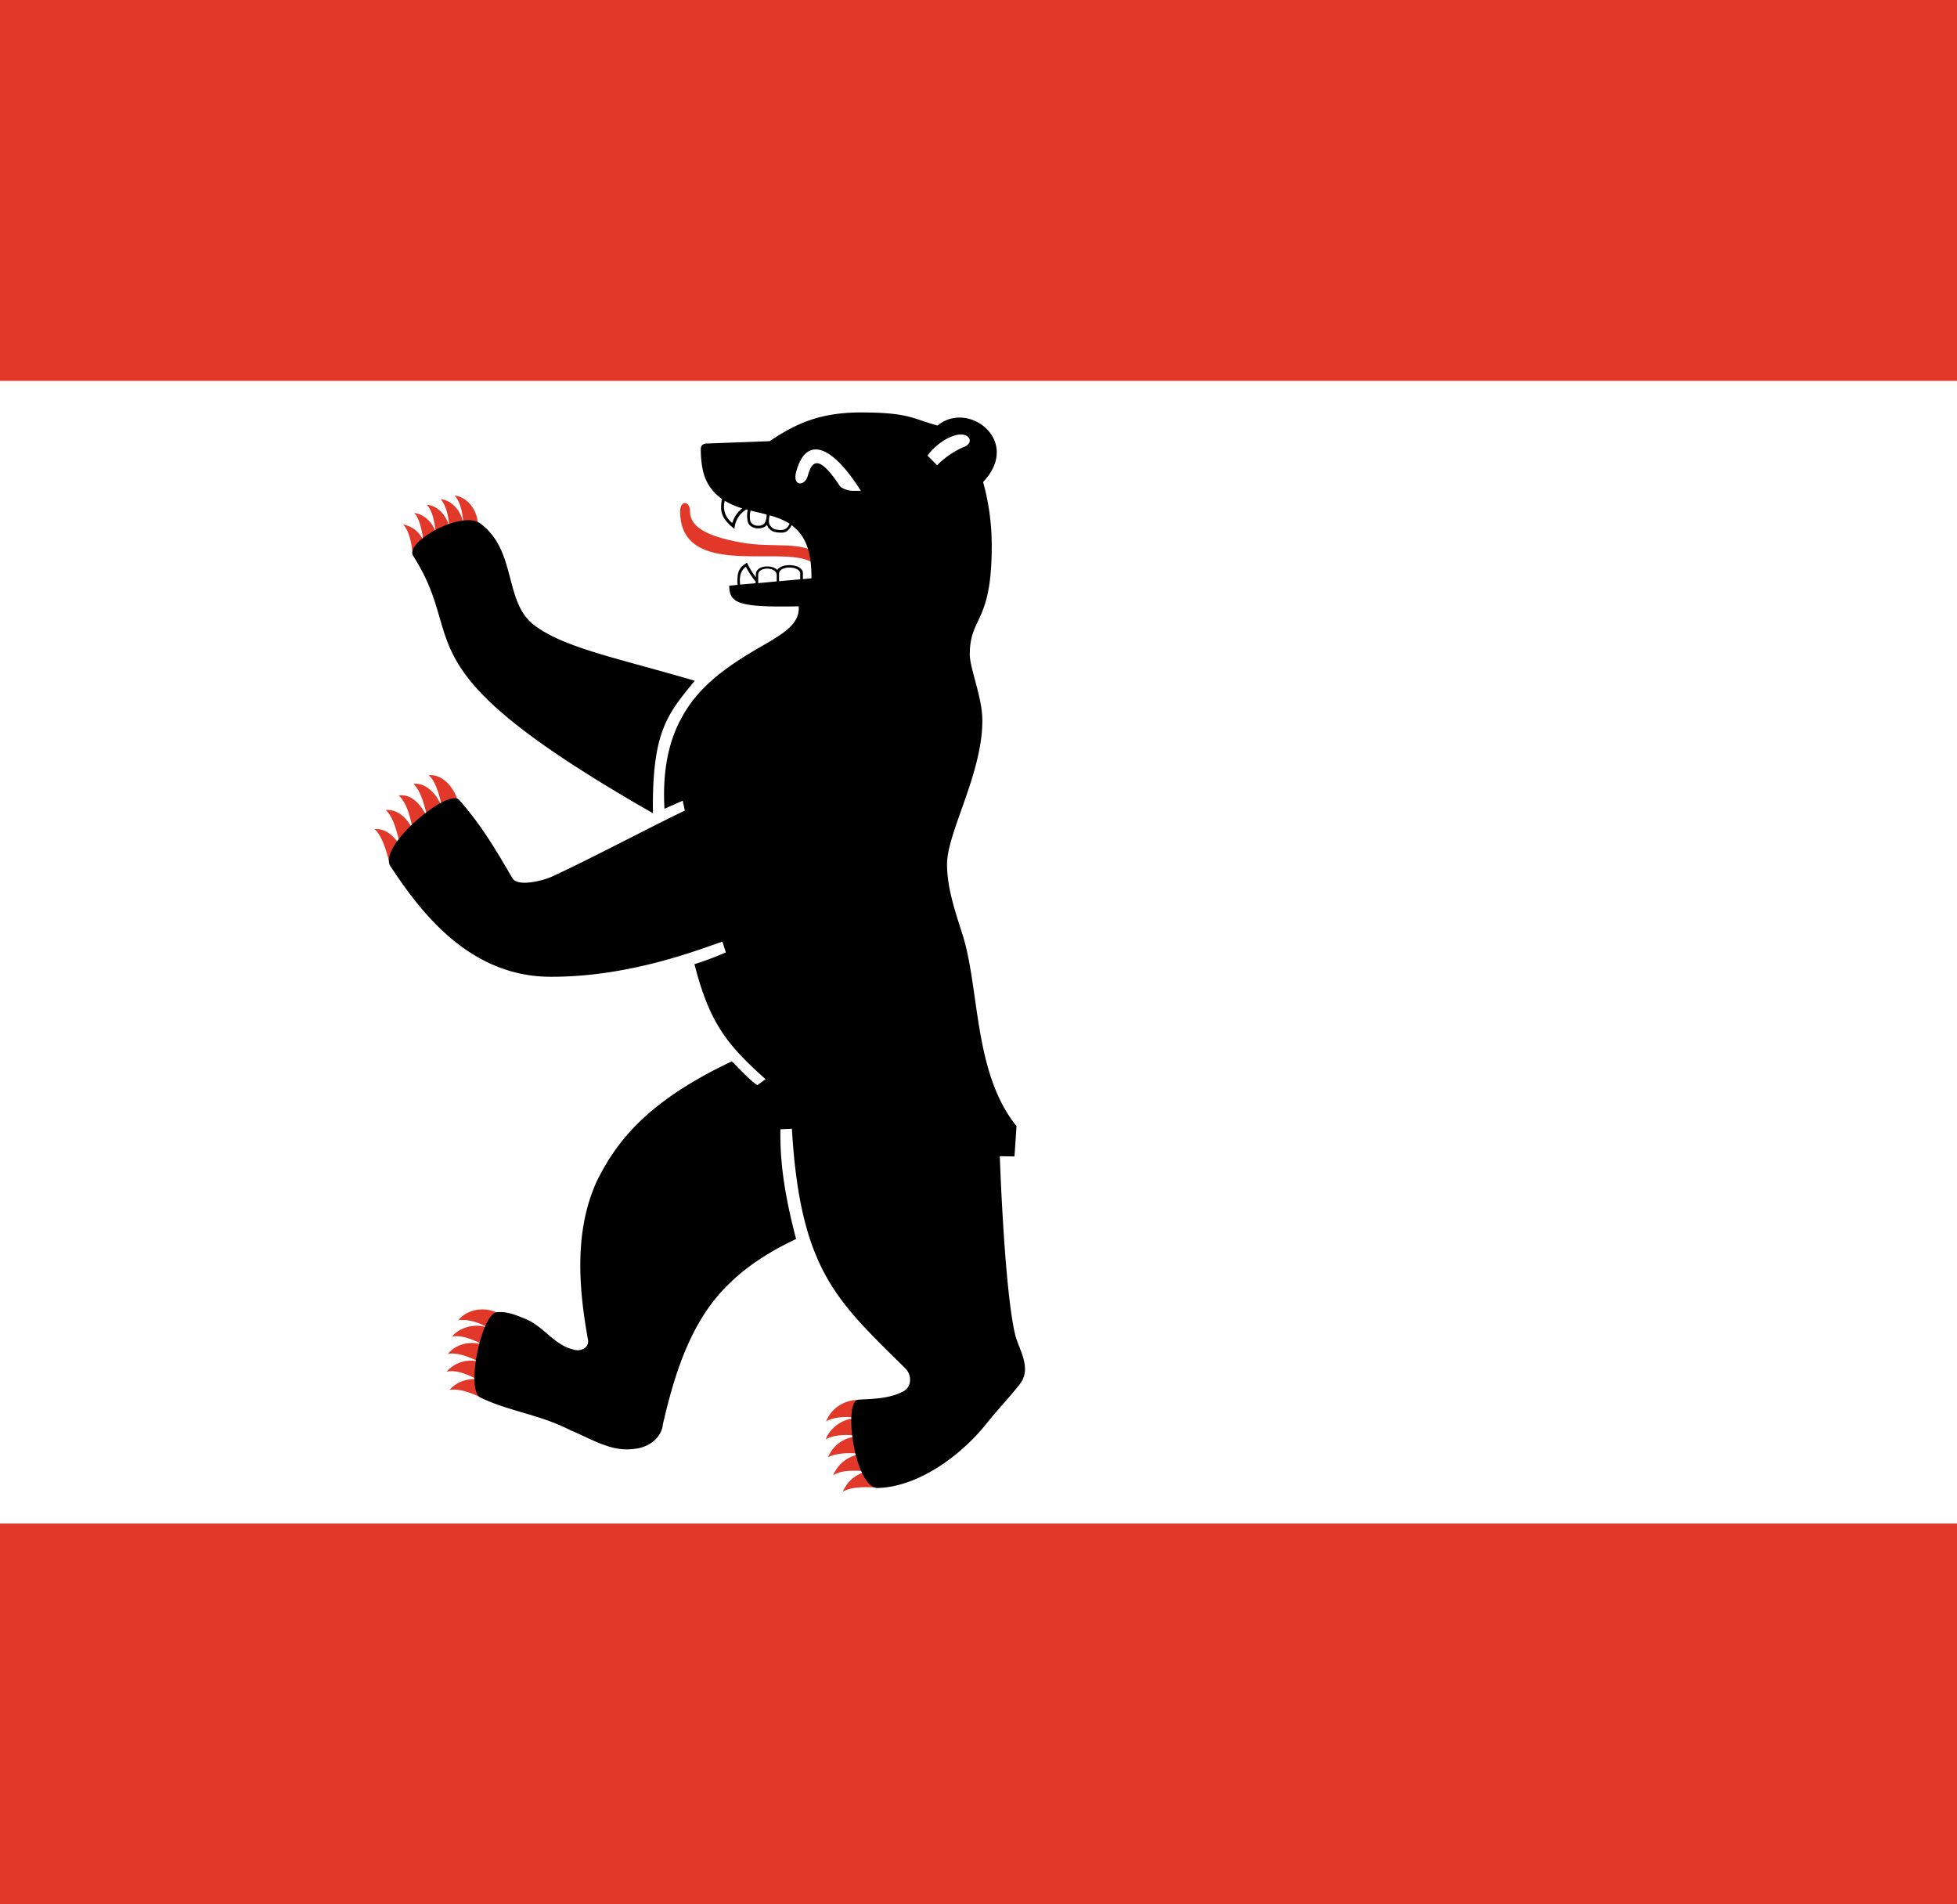 <svg xmlns="http://www.w3.org/2000/svg" fill="none" viewBox="0 0 37 36"><path fill="#e2382a" d="M48.059 0h-60v36h60z"/><path fill="#fff" d="M48.059 7.2h-60v21.6h60z"/><path fill="#e2382a" d="M15.318 10.395c-.277-.133-.775-.054-1.235-.128-.923-.149-1.037-.41-1.037-.603-.005-.202-.187-.212-.187.005.005 1.284 1.935.627 2.483.958m-6.306-.671c.005-.346-.232-.568-.44-.588.124.143.149.35.169.553-.04-.286-.252-.474-.435-.484.099.104.153.316.163.524-.03-.159-.178-.396-.425-.42.114.118.149.34.173.543-.034-.173-.212-.37-.41-.385.084.069.153.32.168.513a.5.5 0 0 0-.38-.296c.114.104.163.356.183.553m.864 4.711c-.06-.271-.296-.558-.563-.523.123.084.217.4.252.602-.084-.227-.292-.469-.538-.44.133.12.212.41.261.628-.133-.252-.296-.44-.538-.41.163.158.222.435.262.647-.08-.178-.262-.395-.509-.37.153.138.217.44.272.661-.1-.133-.247-.32-.48-.3.154.147.223.439.287.66m2.084 8.51c-.262-.159-.622-.104-.79.113.188-.034.464.07.573.158-.178-.113-.548-.044-.692.153.168-.044.44.07.583.153-.188-.064-.479-.05-.662.173.153-.034.405.05.568.143a.6.6 0 0 0-.592.193c.202-.045.43.074.568.138-.262-.005-.42.099-.514.208.168-.035.425.054.612.153m7.215.04c-.34-.045-.622.162-.706.404.094-.074.39-.118.583-.06-.267-.014-.534.203-.588.4.109-.088.454-.113.583-.058a.63.63 0 0 0-.543.395c.113-.074.43-.104.607-.06a.65.65 0 0 0-.509.4c.158-.103.366-.093.623-.079-.267.1-.356.213-.445.39.148-.093.41-.098.667-.079"/><path fill="#000" d="m14.557 8.34-1.205.045c-.059.005-.103.035-.103.104.005.434.088.716.4.943-.04.242-.015.365.237.568a.46.46 0 0 1 .227-.37c.01.005.02.005.024.01a.5.5 0 0 0 .005.236c.05.139.292.144.356.045.06.143.183.148.282.148.103 0 .153-.074.187-.143.06.05.119.104.173.173.173.237.202.543.202.834l-.162.015v-.118c-.005-.168-.396-.198-.484-.055-.1-.108-.405-.089-.405.084v.055a1.5 1.5 0 0 1-.168-.277c-.124.079-.198.138-.178.42l-.158.015c.005.326.148.414 1.313.39.03.326-.296.508-.538.661-.632.36-1.298.756-1.659 1.418-.301.523-.375 1.145-.34 1.748l.345-.153.04.187c-.623.297-1.759.9-2.504 1.245-.183.084-.657.202-.756.034-.34-.587-.612-1.032-1.007-1.481-.203-.232-1.546.879-1.299 1.254.563.855 1.481 2.08 3.012 2.09 1.585.009 2.963-.574 3.265-.663l.064.203a6 6 0 0 1-.593.222c.277 1.087.598 1.511 1.343 2.173l-.153.114c-.133-.08-.36-.331-.484-.45-1.585.75-2.177 1.501-2.558 2.277-.42.933-.34 1.995-.163 2.977.035.163-.143.242-.276.193-.366-.084-.568-.45-.919-.583-.158-.069-.365-.148-.538-.118-.281.05-.583 1.471-.296 1.61.533.261 1.116.316 1.708.622.39.158.766.415 1.21.346.252-.025.504-.198.529-.465.222-.958.533-1.975 1.264-2.666.35-.346.805-.623 1.254-.835-.178-.681-.311-1.363-.296-2.074l.217-.01c.158 2.706.88 3.274 2.148 4.534.129.128.119.37-.069.444-.247.123-.538.128-.82.143-.3.015-.074 1.684.37 1.67.781-.025 1.59-.633 2.06-1.23.197-.247.435-.494.622-.736.232-.301-.02-.652-.089-.928-.192-.79-.281-3.062-.291-3.378l.277.005.039-.573c-.825-1.022-.691-2.622-1.032-3.655-.133-.42-.282-.854-.282-1.298 0-.603.682-1.734.667-2.741-.005-.425-.242-.978-.237-1.23.005-.73.425-.572.415-2.093a4.5 4.5 0 0 0-.163-1.16c.736-.776-.277-1.552-.86-1.068-.468-.123-.528-.247-1.446-.247-.785 0-1.235.213-1.724.539m-1.422 4.533c-.518.637-.81.958-.79 2.504-4.894-2.795-3.462-3.195-4.533-4.864-.168-.262.923-.87 1.269-.613.696.514.44 1.482 1.017 1.921.573.435 1.595.627 3.037 1.052m2.988-3.59c-.074 0-.208-.04-.247-.094-.43-.657-.538-.42-.603-.192-.054.202-.291.207-.222-.065.173-.666.642-.572 1.225.351m1.26-.667c.118-.158.3-.31.498-.375.291-.099.41.138.178.217a1.6 1.6 0 0 0-.494.341m-4.015.672c.074.044.178.098.33.143a.54.54 0 0 0-.187.276.385.385 0 0 1-.143-.42m.79.261a.3.3 0 0 1-.034.158c-.05.08-.233.074-.272-.034a.4.4 0 0 1 .005-.198c.099.025.202.045.301.074m.06.015c.133.04.261.084.375.158-.025.06-.07.119-.158.119-.08 0-.168-.005-.218-.1-.024-.048-.014-.118 0-.177m-.559 1.309c-.014-.138 0-.257.109-.336q.08.15.183.277v.034m.05-.002v-.156c0-.163.345-.153.35 0v.123m.044-.004v-.139c0-.163.4-.153.4-.005v.109"/></svg>